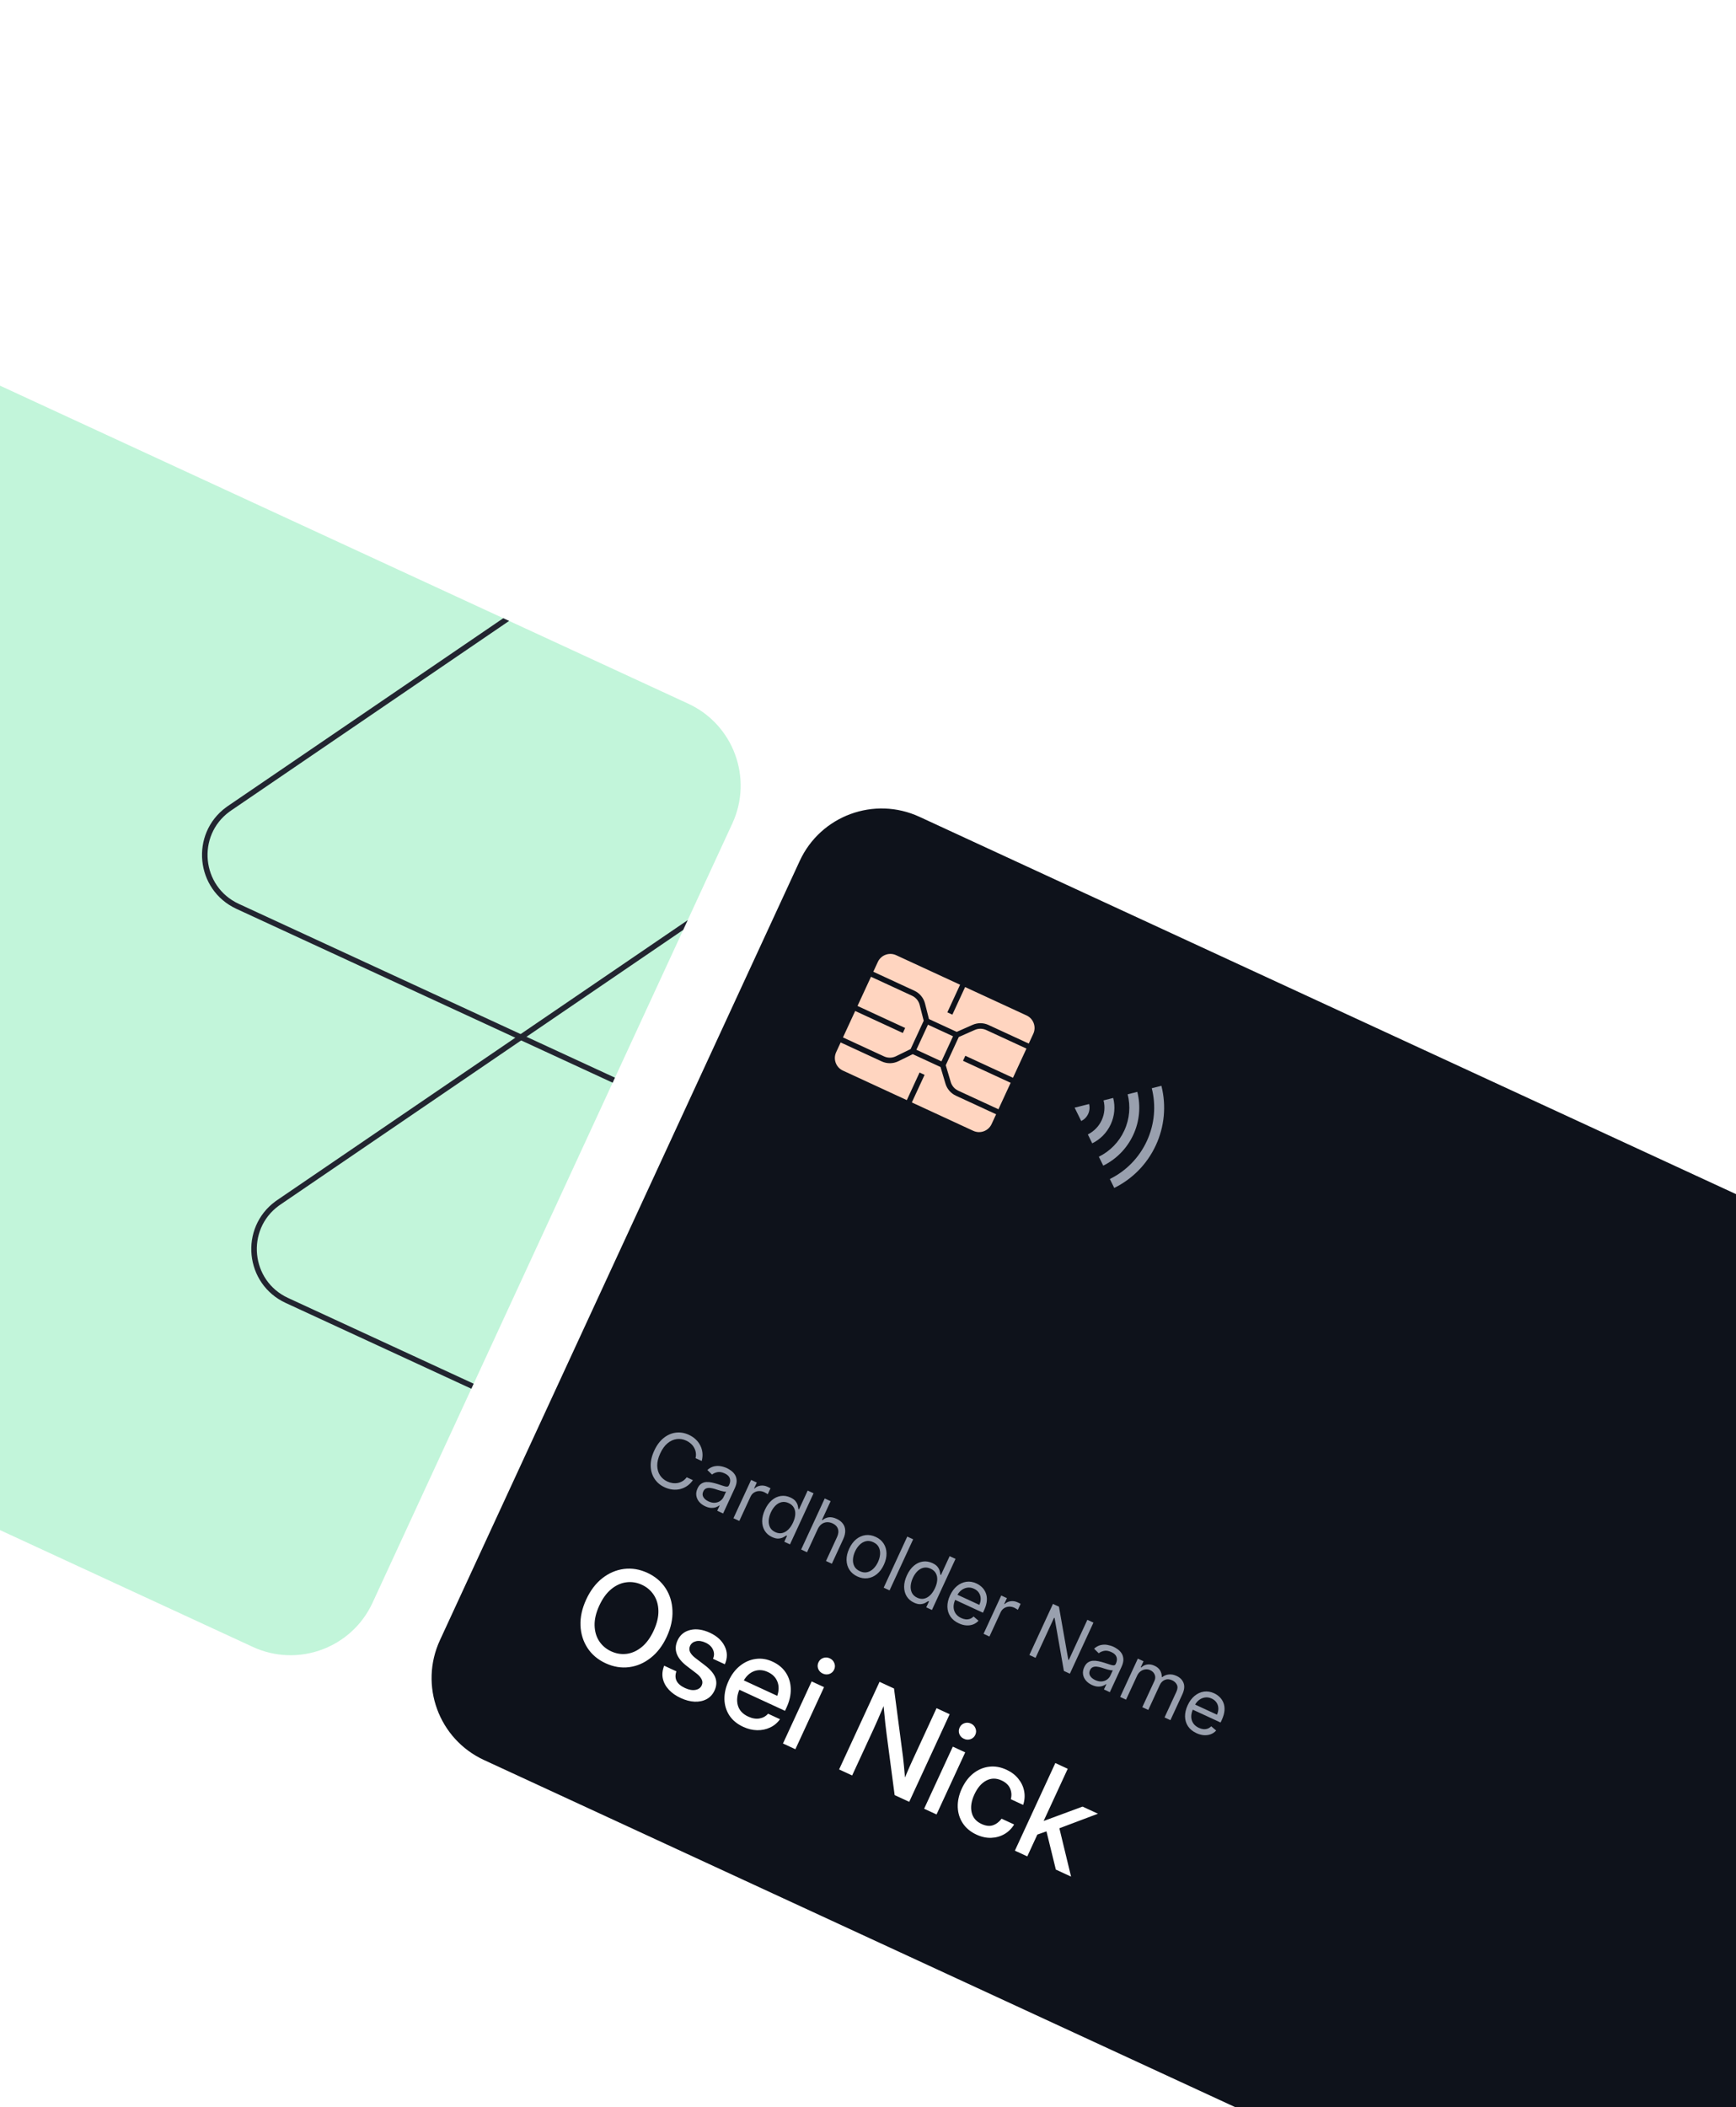 <svg width="272" height="330" viewBox="0 0 272 330" fill="none" xmlns="http://www.w3.org/2000/svg">
<g clip-path="url(#clip0_911_806)">
<path d="M125.303 134.833C128.577 127.746 136.976 124.654 144.064 127.927L369.837 232.21C376.925 235.484 380.017 243.883 376.743 250.97L320.367 373.025C317.093 380.113 308.694 383.204 301.607 379.931L75.833 275.648C68.746 272.375 65.654 263.975 68.927 256.888L125.303 134.833Z" fill="#0E121B"/>
<g clip-path="url(#clip1_911_806)">
<path d="M181.971 170.054C182.759 173.163 182.453 176.448 181.104 179.358C179.704 182.388 177.36 184.682 174.583 186.05L173.893 184.654C176.451 183.395 178.498 181.294 179.689 178.704C180.934 176.011 181.135 173.103 180.461 170.434L181.971 170.054ZM178.195 171.004C178.764 173.25 178.542 175.623 177.568 177.724C176.557 179.912 174.865 181.569 172.859 182.559L172.169 181.161C173.927 180.296 175.335 178.852 176.154 177.071C177.009 175.22 177.147 173.22 176.684 171.385L178.195 171.005L178.195 171.004ZM174.417 171.956C174.768 173.338 174.632 174.798 174.032 176.091C173.41 177.438 172.369 178.457 171.134 179.066L170.444 177.669C171.403 177.197 172.171 176.409 172.618 175.438C173.084 174.428 173.16 173.337 172.907 172.337L174.418 171.956L174.417 171.956ZM170.64 172.907C170.772 173.425 170.721 173.973 170.496 174.458C170.263 174.963 169.872 175.345 169.409 175.573L168.375 173.478L170.641 172.907L170.64 172.907Z" fill="#99A0AE"/>
</g>
<path d="M94.888 260.492C93.673 259.931 92.727 259.133 92.05 258.098C91.374 257.063 91.008 255.888 90.952 254.574C90.902 253.262 91.201 251.907 91.847 250.507C92.497 249.101 93.337 247.992 94.367 247.18C95.407 246.364 96.54 245.878 97.767 245.722C98.993 245.566 100.214 245.769 101.43 246.33C102.651 246.895 103.6 247.694 104.277 248.729C104.953 249.764 105.315 250.94 105.362 252.258C105.417 253.572 105.121 254.932 104.471 256.338C103.825 257.738 102.983 258.842 101.946 259.652C100.916 260.464 99.787 260.949 98.561 261.105C97.334 261.261 96.11 261.056 94.888 260.492ZM95.752 258.623C96.544 258.989 97.354 259.121 98.183 259.02C99.015 258.912 99.799 258.56 100.537 257.962C101.278 257.358 101.905 256.501 102.418 255.39C102.934 254.272 103.182 253.236 103.161 252.281C103.141 251.325 102.9 250.499 102.44 249.802C101.983 249.1 101.358 248.565 100.566 248.2C99.781 247.837 98.972 247.709 98.14 247.816C97.311 247.918 96.526 248.27 95.786 248.874C95.045 249.478 94.417 250.338 93.901 251.456C93.387 252.567 93.141 253.6 93.162 254.555C93.185 255.505 93.425 256.331 93.883 257.033C94.343 257.73 94.966 258.26 95.752 258.623ZM106.652 265.937C105.909 265.594 105.295 265.165 104.81 264.651C104.326 264.136 104.008 263.557 103.858 262.915C103.714 262.275 103.783 261.595 104.063 260.875L105.978 261.76C105.584 262.904 106.034 263.775 107.33 264.373C107.943 264.656 108.487 264.755 108.959 264.667C109.437 264.583 109.766 264.347 109.944 263.961C110.098 263.629 110.091 263.306 109.923 262.99C109.759 262.668 109.49 262.365 109.115 262.08L107.669 260.977C105.996 259.713 105.494 258.356 106.164 256.907C106.561 256.048 107.225 255.506 108.155 255.28C109.092 255.057 110.117 255.203 111.228 255.716C112.326 256.223 113.097 256.926 113.539 257.823C113.99 258.716 114.002 259.66 113.572 260.653L111.712 259.794C111.925 259.319 111.927 258.847 111.718 258.378C111.513 257.904 111.122 257.533 110.545 257.266C109.993 257.011 109.494 256.937 109.05 257.045C108.605 257.152 108.296 257.393 108.124 257.768C107.97 258.099 107.97 258.423 108.122 258.739C108.28 259.058 108.554 259.367 108.945 259.667L110.432 260.801C111.281 261.446 111.829 262.09 112.076 262.733C112.322 263.376 112.283 264.05 111.957 264.756C111.67 265.376 111.252 265.831 110.701 266.12C110.159 266.406 109.537 266.536 108.834 266.509C108.134 266.476 107.407 266.286 106.652 265.937ZM116.453 270.453C115.49 270.008 114.762 269.407 114.269 268.651C113.783 267.897 113.529 267.054 113.506 266.119C113.492 265.182 113.71 264.225 114.161 263.249C114.618 262.261 115.216 261.472 115.958 260.884C116.699 260.295 117.511 259.94 118.393 259.819C119.279 259.692 120.164 259.832 121.048 260.24C121.968 260.666 122.667 261.249 123.144 261.991C123.627 262.735 123.878 263.578 123.898 264.518C123.921 265.452 123.702 266.419 123.239 267.42L122.997 267.945L115.842 264.64C115.474 265.535 115.398 266.36 115.615 267.116C115.838 267.875 116.376 268.451 117.23 268.845C117.868 269.14 118.46 269.238 119.004 269.14C119.549 269.041 119.995 268.793 120.343 268.395L122.212 269.258C121.806 269.83 121.29 270.262 120.663 270.554C120.043 270.849 119.367 270.99 118.635 270.98C117.911 270.966 117.184 270.79 116.453 270.453ZM116.541 263.175L121.781 265.595C122.058 264.785 122.067 264.048 121.808 263.385C121.551 262.715 121.054 262.21 120.317 261.87C119.581 261.529 118.874 261.479 118.198 261.717C117.531 261.953 116.978 262.439 116.541 263.175ZM122.679 273.06L127.17 263.337L129.113 264.234L124.622 273.958L122.679 273.06ZM128.911 262.107C128.567 261.948 128.328 261.7 128.194 261.363C128.068 261.022 128.082 260.685 128.235 260.354C128.391 260.016 128.638 259.788 128.976 259.668C129.323 259.546 129.669 259.564 130.013 259.722C130.356 259.881 130.594 260.132 130.726 260.476C130.86 260.814 130.849 261.152 130.694 261.489C130.54 261.821 130.29 262.048 129.943 262.171C129.599 262.287 129.255 262.266 128.911 262.107ZM131.473 277.122L137.81 263.402L140.075 264.448L141.482 275.165C141.523 275.496 141.572 275.962 141.63 276.562C141.688 277.163 141.743 277.769 141.795 278.382C142.006 277.876 142.223 277.365 142.446 276.85C142.678 276.332 142.853 275.947 142.969 275.695L146.741 267.527L148.795 268.476L142.458 282.196L140.174 281.141L138.911 271.564C138.86 271.175 138.79 270.599 138.703 269.837C138.625 269.071 138.539 268.193 138.445 267.203C138.104 268.022 137.802 268.724 137.539 269.31C137.284 269.893 137.086 270.337 136.945 270.644L133.517 278.066L131.473 277.122ZM144.796 283.276L149.288 273.552L151.231 274.45L146.739 284.173L144.796 283.276ZM151.029 272.323C150.685 272.164 150.446 271.916 150.311 271.578C150.186 271.237 150.2 270.901 150.353 270.57C150.509 270.232 150.756 270.004 151.094 269.884C151.441 269.761 151.786 269.779 152.13 269.938C152.474 270.097 152.712 270.348 152.843 270.692C152.978 271.03 152.967 271.368 152.811 271.705C152.658 272.037 152.408 272.264 152.061 272.386C151.716 272.503 151.372 272.482 151.029 272.323ZM153 287.333C152.073 286.905 151.359 286.315 150.858 285.562C150.362 284.812 150.097 283.967 150.062 283.027C150.03 282.081 150.242 281.114 150.698 280.125C151.161 279.125 151.762 278.33 152.503 277.741C153.251 277.156 154.07 276.808 154.963 276.699C155.858 276.583 156.768 276.74 157.695 277.168C158.469 277.525 159.089 277.997 159.555 278.585C160.029 279.169 160.334 279.816 160.468 280.526C160.602 281.236 160.55 281.953 160.312 282.678L158.378 281.785C158.533 281.193 158.494 280.631 158.263 280.1C158.031 279.569 157.587 279.151 156.931 278.848C156.09 278.459 155.29 278.466 154.53 278.868C153.771 279.269 153.151 279.992 152.669 281.036C152.193 282.067 152.049 282.999 152.238 283.831C152.427 284.663 152.942 285.273 153.783 285.662C154.452 285.971 155.046 286.04 155.564 285.87C156.085 285.693 156.542 285.349 156.934 284.838L158.896 285.744C158.51 286.385 158.002 286.888 157.372 287.252C156.745 287.611 156.052 287.805 155.294 287.834C154.538 287.858 153.773 287.691 153 287.333ZM159.014 289.843L165.351 276.123L167.294 277.02L163.53 285.169L163.557 285.182L169.619 282.943L172.031 284.058L165.985 286.337L167.816 293.909L165.432 292.807L163.962 286.822L162.534 287.324L160.957 290.74L159.014 289.843Z" fill="white"/>
<path d="M109.949 228.813L108.98 228.366C109.052 228.061 109.065 227.77 109.019 227.493C108.976 227.217 108.885 226.96 108.748 226.723C108.615 226.485 108.443 226.273 108.232 226.087C108.021 225.901 107.783 225.746 107.517 225.624C107.032 225.4 106.537 225.319 106.031 225.383C105.527 225.447 105.049 225.664 104.597 226.034C104.148 226.404 103.763 226.936 103.443 227.629C103.124 228.321 102.968 228.959 102.977 229.541C102.989 230.125 103.133 230.63 103.411 231.055C103.691 231.481 104.073 231.806 104.558 232.03C104.823 232.153 105.095 232.234 105.374 232.274C105.652 232.314 105.925 232.309 106.192 232.259C106.462 232.207 106.716 232.108 106.955 231.962C107.196 231.814 107.41 231.616 107.595 231.366L108.563 231.814C108.302 232.189 108 232.493 107.658 232.727C107.316 232.961 106.95 233.125 106.558 233.22C106.168 233.311 105.768 233.333 105.357 233.286C104.949 233.239 104.543 233.123 104.139 232.936C103.457 232.621 102.927 232.174 102.55 231.596C102.172 231.017 101.973 230.35 101.953 229.594C101.932 228.839 102.116 228.039 102.506 227.196C102.896 226.352 103.385 225.693 103.973 225.219C104.562 224.745 105.199 224.464 105.884 224.376C106.569 224.288 107.253 224.402 107.935 224.717C108.339 224.904 108.691 225.137 108.991 225.418C109.294 225.7 109.536 226.021 109.718 226.379C109.901 226.736 110.014 227.12 110.058 227.532C110.102 227.941 110.066 228.368 109.949 228.813ZM110.484 235.905C110.104 235.729 109.792 235.498 109.548 235.212C109.305 234.923 109.156 234.599 109.1 234.242C109.045 233.882 109.108 233.506 109.289 233.115C109.447 232.772 109.644 232.524 109.878 232.373C110.113 232.22 110.372 232.134 110.655 232.116C110.938 232.099 111.231 232.123 111.532 232.189C111.837 232.254 112.137 232.333 112.432 232.425C112.819 232.547 113.13 232.648 113.368 232.729C113.609 232.809 113.795 232.843 113.927 232.831C114.062 232.821 114.163 232.741 114.232 232.593L114.246 232.562C114.424 232.176 114.457 231.828 114.345 231.517C114.235 231.207 113.968 230.954 113.544 230.758C113.103 230.555 112.714 230.492 112.375 230.569C112.036 230.646 111.765 230.771 111.562 230.943L110.832 230.226C111.156 229.934 111.496 229.746 111.85 229.663C112.208 229.579 112.561 229.568 112.908 229.63C113.259 229.691 113.586 229.792 113.888 229.931C114.08 230.02 114.291 230.146 114.519 230.308C114.751 230.469 114.952 230.674 115.122 230.923C115.294 231.173 115.392 231.476 115.417 231.832C115.443 232.188 115.345 232.605 115.125 233.081L113.299 237.034L112.377 236.609L112.752 235.796L112.705 235.774C112.583 235.876 112.414 235.967 112.2 236.048C111.985 236.129 111.733 236.166 111.443 236.158C111.152 236.15 110.833 236.066 110.484 235.905ZM111.007 235.142C111.372 235.31 111.712 235.38 112.028 235.353C112.347 235.326 112.622 235.229 112.855 235.061C113.09 234.895 113.265 234.687 113.38 234.437L113.77 233.593C113.709 233.622 113.603 233.625 113.453 233.603C113.306 233.579 113.139 233.542 112.954 233.491C112.773 233.439 112.597 233.386 112.426 233.332C112.258 233.277 112.122 233.233 112.017 233.2C111.763 233.121 111.516 233.068 111.275 233.042C111.038 233.015 110.824 233.041 110.632 233.12C110.445 233.198 110.297 233.354 110.189 233.588C110.041 233.909 110.047 234.205 110.209 234.479C110.374 234.751 110.64 234.972 111.007 235.142ZM114.916 237.781L117.687 231.781L118.578 232.192L118.159 233.099L118.222 233.127C118.468 232.881 118.777 232.732 119.149 232.679C119.521 232.626 119.887 232.683 120.246 232.849C120.314 232.88 120.398 232.921 120.498 232.97C120.599 233.02 120.674 233.059 120.723 233.088L120.29 234.026C120.263 234.004 120.196 233.959 120.092 233.892C119.991 233.823 119.879 233.76 119.757 233.704C119.465 233.569 119.176 233.51 118.89 233.526C118.609 233.542 118.352 233.625 118.12 233.777C117.893 233.928 117.716 234.139 117.591 234.41L115.838 238.207L114.916 237.781ZM120.968 240.728C120.468 240.497 120.085 240.167 119.819 239.738C119.554 239.306 119.42 238.808 119.418 238.245C119.417 237.679 119.564 237.078 119.857 236.442C120.148 235.812 120.509 235.315 120.939 234.951C121.369 234.588 121.836 234.369 122.338 234.294C122.84 234.219 123.344 234.299 123.849 234.532C124.239 234.713 124.518 234.92 124.684 235.155C124.855 235.389 124.962 235.615 125.006 235.834C125.054 236.052 125.087 236.229 125.107 236.365L125.185 236.401L126.549 233.447L127.471 233.873L123.776 241.874L122.885 241.462L123.311 240.54L123.202 240.49C123.083 240.568 122.923 240.661 122.721 240.77C122.52 240.877 122.274 240.941 121.982 240.965C121.691 240.985 121.353 240.906 120.968 240.728ZM121.475 239.958C121.845 240.129 122.202 240.177 122.546 240.102C122.892 240.024 123.21 239.844 123.502 239.562C123.795 239.277 124.046 238.908 124.255 238.455C124.462 238.007 124.578 237.585 124.603 237.189C124.629 236.79 124.558 236.438 124.389 236.133C124.222 235.825 123.951 235.584 123.576 235.411C123.185 235.23 122.813 235.18 122.46 235.261C122.111 235.339 121.792 235.519 121.505 235.8C121.221 236.08 120.981 236.431 120.786 236.853C120.589 237.28 120.475 237.698 120.444 238.107C120.417 238.515 120.485 238.881 120.647 239.206C120.814 239.529 121.09 239.78 121.475 239.958ZM128.115 239.498L126.448 243.108L125.526 242.682L129.222 234.682L130.143 235.108L128.787 238.045L128.865 238.081C129.148 237.836 129.473 237.688 129.839 237.635C130.208 237.581 130.628 237.663 131.1 237.881C131.508 238.07 131.829 238.317 132.06 238.623C132.293 238.927 132.416 239.286 132.43 239.7C132.448 240.113 132.338 240.577 132.1 241.092L130.339 244.905L129.417 244.479L131.149 240.729C131.369 240.252 131.416 239.827 131.289 239.452C131.165 239.076 130.886 238.788 130.451 238.587C130.149 238.447 129.849 238.386 129.55 238.403C129.255 238.421 128.981 238.52 128.73 238.702C128.481 238.884 128.277 239.149 128.115 239.498ZM134.339 246.904C133.798 246.654 133.382 246.306 133.092 245.859C132.805 245.414 132.654 244.906 132.639 244.337C132.626 243.769 132.763 243.175 133.05 242.555C133.338 241.93 133.704 241.436 134.145 241.075C134.59 240.715 135.075 240.499 135.6 240.429C136.128 240.36 136.663 240.451 137.205 240.701C137.746 240.951 138.161 241.299 138.448 241.745C138.738 242.191 138.888 242.7 138.9 243.271C138.913 243.843 138.776 244.441 138.487 245.066C138.201 245.686 137.836 246.175 137.393 246.533C136.952 246.892 136.468 247.106 135.94 247.175C135.415 247.245 134.881 247.155 134.339 246.904ZM134.722 246.076C135.133 246.266 135.521 246.317 135.884 246.229C136.247 246.141 136.572 245.954 136.858 245.669C137.144 245.385 137.38 245.042 137.565 244.641C137.751 244.24 137.859 243.836 137.892 243.431C137.924 243.026 137.857 242.655 137.69 242.319C137.523 241.982 137.234 241.719 136.822 241.529C136.411 241.339 136.023 241.29 135.659 241.38C135.294 241.471 134.968 241.66 134.681 241.948C134.393 242.235 134.157 242.58 133.972 242.981C133.786 243.382 133.678 243.784 133.647 244.186C133.616 244.589 133.684 244.957 133.852 245.291C134.021 245.624 134.31 245.886 134.722 246.076ZM143.075 241.08L139.379 249.081L138.457 248.655L142.153 240.654L143.075 241.08ZM143.21 251.002C142.71 250.771 142.327 250.44 142.061 250.011C141.796 249.579 141.662 249.081 141.66 248.518C141.659 247.952 141.806 247.351 142.099 246.716C142.39 246.085 142.751 245.588 143.181 245.225C143.611 244.861 144.078 244.642 144.58 244.567C145.082 244.493 145.585 244.572 146.091 244.805C146.481 244.986 146.76 245.193 146.926 245.428C147.097 245.662 147.204 245.888 147.248 246.108C147.295 246.326 147.329 246.502 147.349 246.638L147.427 246.674L148.791 243.721L149.713 244.146L146.018 252.147L145.127 251.735L145.553 250.814L145.443 250.763C145.325 250.841 145.165 250.935 144.963 251.044C144.762 251.15 144.516 251.215 144.224 251.238C143.933 251.258 143.595 251.18 143.21 251.002ZM143.717 250.231C144.087 250.402 144.444 250.45 144.788 250.375C145.134 250.298 145.452 250.118 145.744 249.835C146.037 249.55 146.288 249.181 146.497 248.728C146.704 248.28 146.82 247.858 146.845 247.462C146.871 247.063 146.8 246.711 146.631 246.406C146.464 246.098 146.193 245.857 145.818 245.684C145.427 245.504 145.055 245.454 144.702 245.534C144.353 245.613 144.034 245.793 143.746 246.074C143.462 246.353 143.223 246.704 143.028 247.126C142.831 247.553 142.717 247.971 142.686 248.38C142.659 248.788 142.726 249.154 142.889 249.479C143.056 249.802 143.332 250.053 143.717 250.231ZM150.226 254.242C149.648 253.975 149.208 253.617 148.907 253.168C148.609 252.718 148.454 252.21 148.44 251.645C148.43 251.078 148.567 250.487 148.851 249.872C149.135 249.258 149.497 248.768 149.937 248.402C150.382 248.036 150.867 247.814 151.392 247.737C151.921 247.659 152.456 247.745 152.998 247.996C153.31 248.14 153.595 248.335 153.851 248.58C154.108 248.824 154.307 249.122 154.449 249.472C154.592 249.819 154.649 250.218 154.621 250.67C154.592 251.121 154.449 251.627 154.19 252.187L154.01 252.577L149.385 250.441L149.753 249.644L153.44 251.347C153.597 251.009 153.668 250.675 153.656 250.347C153.646 250.02 153.552 249.723 153.376 249.455C153.202 249.188 152.948 248.978 152.615 248.824C152.248 248.654 151.888 248.599 151.536 248.657C151.187 248.714 150.874 248.854 150.598 249.077C150.321 249.3 150.106 249.577 149.953 249.907L149.708 250.439C149.499 250.892 149.399 251.312 149.41 251.699C149.425 252.085 149.535 252.425 149.74 252.719C149.947 253.01 150.236 253.242 150.609 253.414C150.851 253.526 151.085 253.593 151.312 253.616C151.542 253.637 151.761 253.611 151.968 253.54C152.176 253.465 152.367 253.342 152.542 253.17L153.317 253.831C153.084 254.09 152.803 254.283 152.476 254.41C152.15 254.534 151.795 254.585 151.41 254.562C151.027 254.537 150.632 254.43 150.226 254.242ZM154.105 255.882L156.876 249.882L157.767 250.293L157.348 251.2L157.411 251.228C157.657 250.982 157.966 250.833 158.338 250.78C158.71 250.727 159.076 250.784 159.435 250.95C159.503 250.981 159.587 251.022 159.687 251.071C159.788 251.121 159.863 251.16 159.912 251.19L159.479 252.127C159.452 252.105 159.386 252.06 159.281 251.993C159.18 251.924 159.068 251.861 158.946 251.805C158.654 251.67 158.365 251.611 158.08 251.627C157.798 251.643 157.541 251.726 157.31 251.878C157.082 252.029 156.906 252.24 156.78 252.511L155.027 256.308L154.105 255.882ZM171.324 254.128L167.629 262.129L166.691 261.696L165.233 253.401L165.155 253.364L162.253 259.646L161.285 259.198L164.98 251.198L165.917 251.631L167.384 259.949L167.462 259.985L170.371 253.688L171.324 254.128ZM171.077 263.892C170.697 263.716 170.385 263.485 170.141 263.199C169.898 262.91 169.749 262.587 169.693 262.229C169.638 261.869 169.701 261.493 169.882 261.103C170.04 260.759 170.237 260.512 170.471 260.361C170.706 260.207 170.965 260.121 171.248 260.104C171.532 260.086 171.824 260.11 172.125 260.177C172.43 260.242 172.73 260.32 173.025 260.412C173.412 260.534 173.723 260.635 173.961 260.717C174.202 260.796 174.389 260.83 174.52 260.819C174.655 260.808 174.756 260.729 174.825 260.58L174.839 260.549C175.017 260.163 175.05 259.815 174.938 259.504C174.828 259.194 174.561 258.941 174.137 258.745C173.697 258.542 173.307 258.479 172.968 258.556C172.629 258.634 172.358 258.758 172.155 258.93L171.425 258.213C171.749 257.921 172.089 257.733 172.443 257.65C172.801 257.566 173.154 257.555 173.501 257.618C173.852 257.679 174.179 257.779 174.481 257.918C174.673 258.007 174.884 258.133 175.112 258.296C175.344 258.456 175.545 258.661 175.715 258.91C175.887 259.16 175.985 259.463 176.01 259.819C176.036 260.176 175.938 260.592 175.718 261.068L173.892 265.022L172.97 264.596L173.345 263.783L173.298 263.762C173.176 263.863 173.007 263.954 172.793 264.035C172.579 264.116 172.326 264.153 172.036 264.145C171.746 264.138 171.426 264.053 171.077 263.892ZM171.6 263.129C171.965 263.297 172.305 263.368 172.621 263.34C172.94 263.313 173.216 263.216 173.448 263.049C173.683 262.882 173.858 262.674 173.973 262.424L174.363 261.58C174.302 261.609 174.197 261.612 174.046 261.59C173.899 261.566 173.733 261.529 173.547 261.478C173.366 261.426 173.19 261.373 173.019 261.319C172.852 261.264 172.715 261.22 172.61 261.188C172.356 261.108 172.109 261.056 171.868 261.03C171.631 261.002 171.417 261.028 171.226 261.107C171.038 261.185 170.89 261.341 170.782 261.575C170.634 261.896 170.641 262.193 170.802 262.466C170.967 262.738 171.233 262.959 171.6 263.129ZM175.509 265.768L178.28 259.768L179.171 260.18L178.738 261.117L178.816 261.153C179.089 260.891 179.406 260.735 179.766 260.687C180.128 260.636 180.504 260.7 180.894 260.881C181.29 261.064 181.578 261.306 181.758 261.607C181.942 261.907 182.034 262.251 182.035 262.64L182.097 262.669C182.394 262.43 182.738 262.29 183.13 262.25C183.522 262.207 183.934 262.285 184.363 262.483C184.9 262.731 185.261 263.102 185.447 263.595C185.634 264.086 185.565 264.684 185.239 265.39L183.384 269.406L182.462 268.98L184.317 264.964C184.521 264.522 184.547 264.149 184.392 263.847C184.238 263.545 183.996 263.319 183.668 263.167C183.246 262.972 182.861 262.949 182.511 263.097C182.163 263.242 181.899 263.509 181.719 263.897L179.915 267.804L178.978 267.371L180.876 263.261C181.033 262.92 181.05 262.594 180.924 262.284C180.8 261.97 180.564 261.733 180.215 261.572C179.975 261.461 179.722 261.422 179.455 261.453C179.19 261.486 178.942 261.586 178.709 261.753C178.481 261.92 178.299 262.15 178.163 262.444L176.431 266.194L175.509 265.768ZM187.462 271.441C186.883 271.174 186.444 270.816 186.142 270.367C185.845 269.917 185.689 269.409 185.675 268.843C185.666 268.276 185.803 267.686 186.086 267.071C186.37 266.456 186.733 265.966 187.173 265.601C187.617 265.234 188.102 265.013 188.627 264.936C189.156 264.858 189.691 264.944 190.233 265.194C190.546 265.339 190.83 265.533 191.087 265.778C191.343 266.023 191.543 266.321 191.684 266.67C191.827 267.018 191.885 267.417 191.856 267.868C191.828 268.32 191.684 268.825 191.426 269.385L191.245 269.776L186.62 267.64L186.988 266.843L190.676 268.546C190.832 268.207 190.904 267.874 190.891 267.546C190.881 267.219 190.788 266.921 190.611 266.654C190.438 266.387 190.184 266.176 189.851 266.023C189.483 265.853 189.124 265.797 188.771 265.856C188.423 265.913 188.11 266.053 187.833 266.276C187.556 266.499 187.342 266.775 187.189 267.106L186.943 267.637C186.734 268.09 186.635 268.511 186.646 268.898C186.66 269.284 186.77 269.624 186.976 269.918C187.182 270.209 187.472 270.441 187.844 270.613C188.086 270.725 188.321 270.792 188.547 270.814C188.778 270.836 188.996 270.81 189.203 270.738C189.412 270.664 189.603 270.54 189.777 270.368L190.552 271.03C190.319 271.288 190.039 271.481 189.712 271.608C189.386 271.733 189.03 271.783 188.646 271.761C188.263 271.735 187.868 271.629 187.462 271.441Z" fill="#99A0AE"/>
<g filter="url(#filter0_ii_911_806)">
<path d="M137.147 150.474C137.748 149.172 139.291 148.604 140.593 149.205L161.022 158.642C162.324 159.243 162.892 160.786 162.291 162.088L155.758 176.231C155.157 177.533 153.614 178.101 152.312 177.5L131.882 168.063C130.58 167.462 130.013 165.919 130.614 164.617L137.147 150.474Z" fill="#FFD5C0"/>
<path d="M145.184 159.907L149.898 162.084L147.721 166.799L143.006 164.621L145.184 159.907Z" fill="#FFD5C0"/>
</g>
<path d="M145.184 159.907L149.898 162.084M145.184 159.907L143.006 164.621M145.184 159.907L144.513 157.273C144.32 156.515 143.795 155.885 143.085 155.557L136.256 152.403M149.898 162.084L147.721 166.799M149.898 162.084L152.563 160.905C153.245 160.604 154.025 160.61 154.702 160.923L161.4 164.016M147.721 166.799L143.006 164.621M147.721 166.799L148.551 169.592C148.764 170.307 149.274 170.896 149.951 171.209L156.649 174.303M143.006 164.621L140.566 165.817C139.864 166.162 139.044 166.171 138.334 165.843L131.505 162.689M151.004 154.014L148.826 158.729M144.471 168.158L142.294 172.872M158.925 169.374L151.068 165.744M141.639 161.389L133.781 157.76M131.882 168.063L152.312 177.5C153.614 178.101 155.157 177.533 155.758 176.231L162.291 162.088C162.892 160.786 162.324 159.243 161.022 158.642L140.593 149.205C139.291 148.604 137.748 149.172 137.147 150.474L130.614 164.617C130.013 165.919 130.58 167.462 131.882 168.063Z" stroke="#0E121B" stroke-width="0.866"/>
</g>
<g clip-path="url(#clip2_911_806)">
<path d="M-136.697 12.833C-133.423 5.746 -125.024 2.654 -117.936 5.927L107.837 110.21C114.925 113.484 118.017 121.883 114.743 128.97L58.367 251.025C55.093 258.113 46.694 261.204 39.607 257.931L-186.167 153.648C-193.254 150.375 -196.346 141.975 -193.073 134.888L-136.697 12.833Z" fill="#C2F5DA"/>
<path d="M205.784 21.5L331.244 79.449C337.395 82.29 338.182 90.666 332.781 94.625L332.519 94.809L180.521 198.419C175.25 202.012 168.48 202.573 162.689 199.898L37.229 141.95C31.079 139.109 30.291 130.734 35.693 126.775L35.955 126.59L187.952 22.98C193.223 19.388 199.993 18.825 205.784 21.5Z" stroke="#222530" stroke-width="0.866"/>
<path d="M213.504 83.222L338.964 141.171C345.115 144.012 345.902 152.388 340.501 156.347L340.239 156.531L188.241 260.141C182.97 263.734 176.2 264.295 170.409 261.62L44.949 203.672C38.799 200.831 38.011 192.456 43.413 188.497L43.675 188.312L195.672 84.702C200.942 81.109 207.713 80.547 213.504 83.222Z" stroke="#222530" stroke-width="0.866"/>
</g>
<defs>
<filter id="filter0_ii_911_806" x="129.941" y="146.802" width="33.022" height="33.102" filterUnits="userSpaceOnUse" color-interpolation-filters="sRGB">
<feFlood flood-opacity="0" result="BackgroundImageFix"/>
<feBlend mode="normal" in="SourceGraphic" in2="BackgroundImageFix" result="shape"/>
<feColorMatrix in="SourceAlpha" type="matrix" values="0 0 0 0 0 0 0 0 0 0 0 0 0 0 0 0 0 0 127 0" result="hardAlpha"/>
<feOffset dy="1.731"/>
<feGaussianBlur stdDeviation="2.597"/>
<feComposite in2="hardAlpha" operator="arithmetic" k2="-1" k3="1"/>
<feColorMatrix type="matrix" values="0 0 0 0 0 0 0 0 0 0 0 0 0 0 0 0 0 0 1 0"/>
<feBlend mode="overlay" in2="shape" result="effect1_innerShadow_911_806"/>
<feColorMatrix in="SourceAlpha" type="matrix" values="0 0 0 0 0 0 0 0 0 0 0 0 0 0 0 0 0 0 127 0" result="hardAlpha"/>
<feOffset dy="-1.731"/>
<feGaussianBlur stdDeviation="0.866"/>
<feComposite in2="hardAlpha" operator="arithmetic" k2="-1" k3="1"/>
<feColorMatrix type="matrix" values="0 0 0 0 0 0 0 0 0 0 0 0 0 0 0 0 0 0 0.48 0"/>
<feBlend mode="overlay" in2="effect1_innerShadow_911_806" result="effect2_innerShadow_911_806"/>
</filter>
<clipPath id="clip0_911_806">
<path d="M125.303 134.833C128.577 127.746 136.976 124.654 144.064 127.927L369.837 232.21C376.925 235.484 380.017 243.883 376.743 250.97L320.367 373.025C317.093 380.113 308.694 383.204 301.607 379.931L75.833 275.648C68.746 272.375 65.654 263.975 68.927 256.888L125.303 134.833Z" fill="white"/>
</clipPath>
<clipPath id="clip1_911_806">
<rect width="20.772" height="20.772" fill="white" transform="translate(188.523 171.344) rotate(114.792)"/>
</clipPath>
<clipPath id="clip2_911_806">
<path d="M-136.697 12.833C-133.423 5.746 -125.024 2.654 -117.936 5.927L107.837 110.21C114.925 113.484 118.017 121.883 114.743 128.97L58.367 251.025C55.093 258.113 46.694 261.204 39.607 257.931L-186.167 153.648C-193.254 150.375 -196.346 141.975 -193.073 134.888L-136.697 12.833Z" fill="white"/>
</clipPath>
</defs>
</svg>
